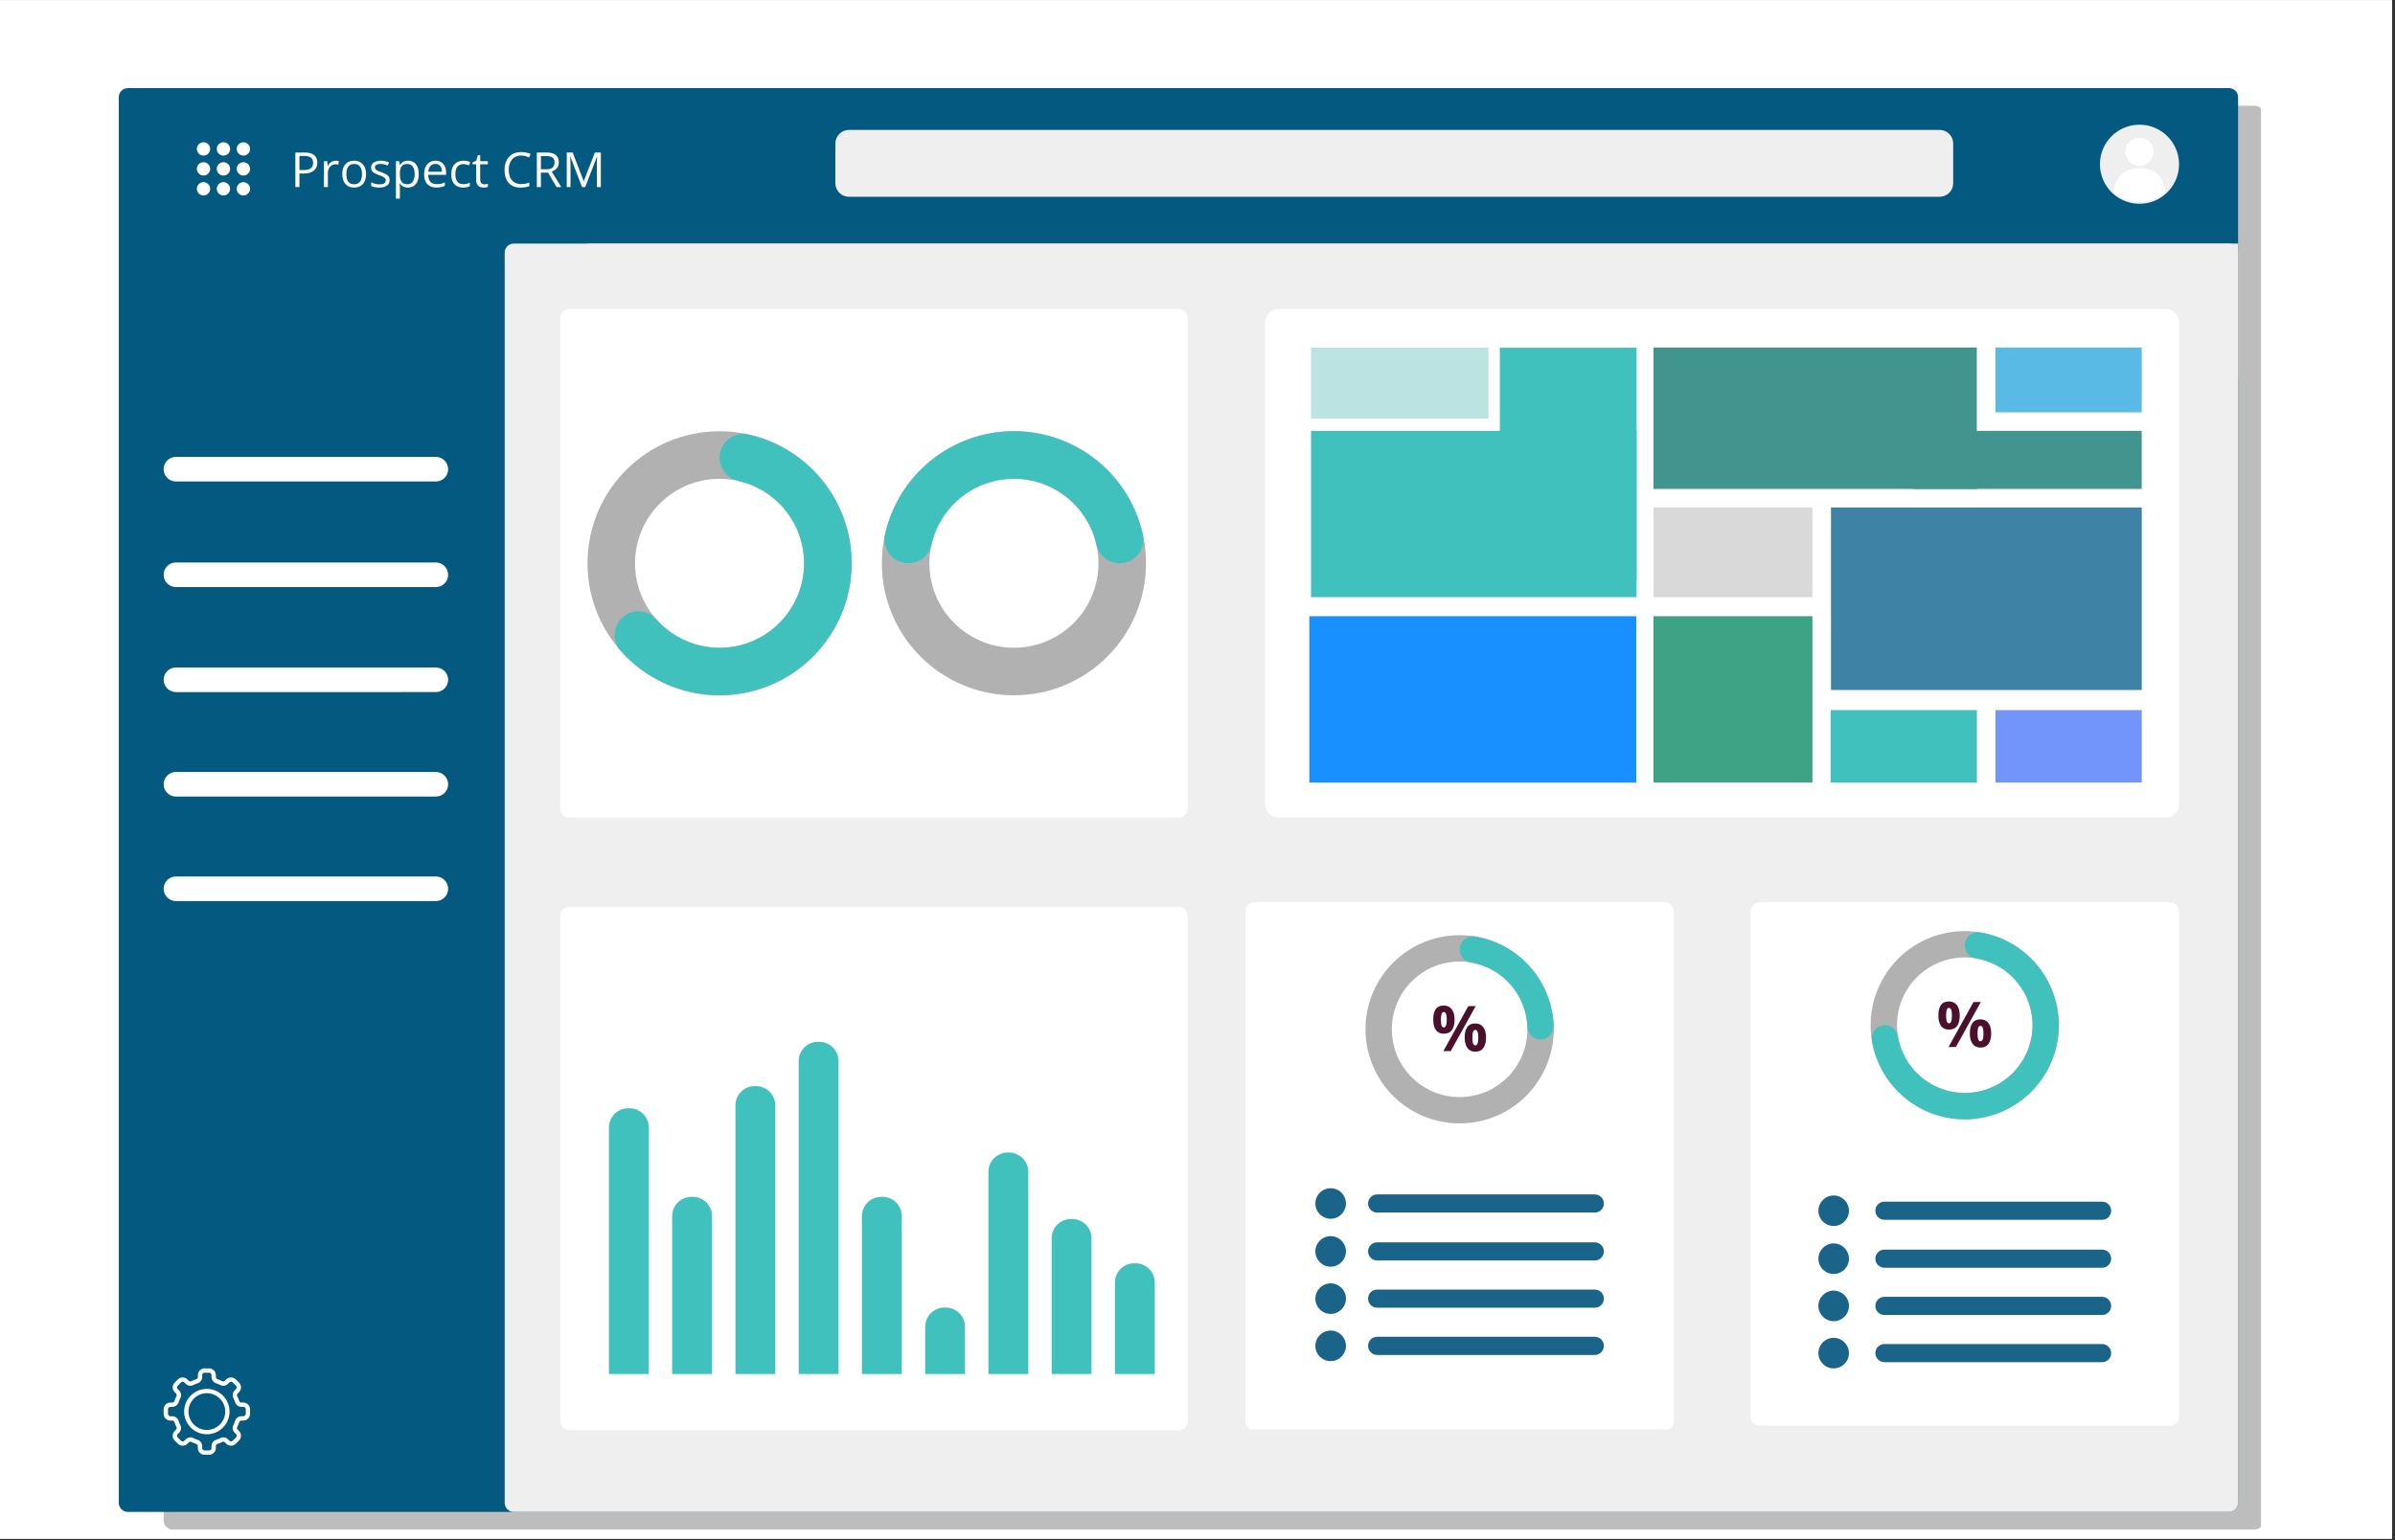 <svg xmlns="http://www.w3.org/2000/svg" width="530" zoomAndPan="magnify" viewBox="0 0 397.5 255.75" height="341" preserveAspectRatio="xMidYMid meet" xmlns:v="https://vecta.io/nano"><rect x="0" y="0" width="397.5" height="255.75" fill="#333333" stroke="none"/><style><![CDATA[.B{clip-rule:nonzero}.C{fill:#41c1be}.D{fill:#1a6389}.E{fill:#fff}.F{fill:#efefef}.G{fill:#b1b1b1}]]></style><defs><filter x="0%" y="0%" width="100%" height="100%" id="A"><feColorMatrix values="0 0 0 0 1 0 0 0 0 1 0 0 0 0 1 0 0 0 1 0" color-interpolation-filters="sRGB"/></filter><clipPath id="B"><path d="M0 .035h397v255.43H0zm0 0" class="B"/></clipPath><mask id="C"><g filter="url(#A)"><path fill="#000" fill-opacity=".26" d="M-39.75-25.575h477v306.9h-477z"/></g></mask><clipPath id="D"><path d="M.086.535H349v236.391H.086zm0 0" class="B"/></clipPath><clipPath id="E"><path d="M1.66.551h345.523a1.5 1.5 0 0 1 1.063.438 1.51 1.51 0 0 1 .438 1.059V235.43c0 .395-.16.777-.437 1.059a1.5 1.5 0 0 1-1.062.438H1.66c-.398 0-.777-.156-1.059-.437s-.441-.664-.441-1.059V2.047c0-.398.16-.777.441-1.059S1.262.551 1.66.551zm0 0" class="B"/></clipPath><clipPath id="F"><path d="M0 0h350v238H0z"/></clipPath><clipPath id="G"><path d="M19 14h352.508v237.008H19zm0 0" class="B"/></clipPath><clipPath id="H"><path d="M21.211 14.633h348.75a1.5 1.5 0 0 1 1.059.438c.281.281.438.66.438 1.059v233.379a1.5 1.5 0 0 1-1.496 1.5H21.211a1.5 1.5 0 0 1-1.496-1.5V16.129c0-.398.156-.777.438-1.059a1.5 1.5 0 0 1 1.059-.437zm0 0" class="B"/></clipPath><clipPath id="I"><path d="M83.762 40.438h287.891v210.57H83.762zm0 0" class="B"/></clipPath><clipPath id="J"><path d="M85.262 40.438h284.699a1.5 1.5 0 0 1 1.496 1.5v207.57a1.5 1.5 0 0 1-1.496 1.5H85.262a1.5 1.5 0 0 1-1.5-1.5V41.938a1.5 1.5 0 0 1 1.5-1.5zm0 0" class="B"/></clipPath><clipPath id="K"><path d="M97.508 40.438h273.949v22.352H97.508zm0 0" class="B"/></clipPath><clipPath id="L"><path d="M27.16 75.855h47.227v4.082H27.16zm0 0" class="B"/></clipPath><clipPath id="M"><path d="M29.203 75.855h43.133c1.129 0 2.043.914 2.043 2.043a2.04 2.04 0 0 1-2.043 2.039H29.203a2.04 2.04 0 0 1-2.043-2.039c0-1.129.914-2.043 2.043-2.043zm0 0" class="B"/></clipPath><clipPath id="N"><path d="M27.16 93.383h47.227v4.082H27.16zm0 0" class="B"/></clipPath><clipPath id="O"><path d="M29.203 93.383h43.133c1.129 0 2.043.914 2.043 2.043a2.04 2.04 0 0 1-2.043 2.039H29.203a2.04 2.04 0 0 1-2.043-2.039c0-1.129.914-2.043 2.043-2.043zm0 0" class="B"/></clipPath><clipPath id="P"><path d="M27.16 110.813h47.227v4.086H27.16zm0 0" class="B"/></clipPath><clipPath id="Q"><path d="M29.203 110.813h43.133c1.129 0 2.043.914 2.043 2.043s-.914 2.043-2.043 2.043H29.203c-1.129 0-2.043-.918-2.043-2.043s.914-2.043 2.043-2.043zm0 0" class="B"/></clipPath><clipPath id="R"><path d="M27.16 128.164h47.227v4.082H27.16zm0 0" class="B"/></clipPath><clipPath id="S"><path d="M29.203 128.164h43.133a2.04 2.04 0 0 1 2.043 2.039c0 1.129-.914 2.043-2.043 2.043H29.203c-1.129 0-2.043-.914-2.043-2.043a2.04 2.04 0 0 1 2.043-2.039zm0 0" class="B"/></clipPath><clipPath id="T"><path d="M27.16 145.512h47.227v4.086H27.16zm0 0" class="B"/></clipPath><clipPath id="U"><path d="M29.203 145.512h43.133c1.129 0 2.043.914 2.043 2.043s-.914 2.043-2.043 2.043H29.203c-1.129 0-2.043-.914-2.043-2.043s.914-2.043 2.043-2.043zm0 0" class="B"/></clipPath><clipPath id="V"><path d="M32.672 23.625h8.992v8.988h-8.992zm0 0" class="B"/></clipPath><clipPath id="W"><path d="M348.531 20.707H362V34h-13.469zm0 0" class="B"/></clipPath><clipPath id="X"><path d="M92.988 150.547h104.199v86.887H92.988zm0 0" class="B"/></clipPath><clipPath id="Y"><path d="M94.488 150.547h101.141a1.5 1.5 0 0 1 1.5 1.5v83.887a1.5 1.5 0 0 1-1.5 1.5H94.488c-.398 0-.777-.156-1.059-.437s-.441-.664-.441-1.062v-83.887c0-.398.16-.781.441-1.062s.66-.437 1.059-.437zm0 0" class="B"/></clipPath><clipPath id="Z"><path d="M101.066 183.992h6.613v44.121h-6.613zm0 0" class="B"/></clipPath><clipPath id="a"><path d="M111.563 198.699h6.613v29.414h-6.613zm0 0" class="B"/></clipPath><clipPath id="b"><path d="M122.063 180.316h6.613v47.797h-6.613zm0 0" class="B"/></clipPath><clipPath id="c"><path d="M132.559 172.961h6.613v55.152h-6.613zm0 0" class="B"/></clipPath><clipPath id="d"><path d="M143.055 198.699h6.613v29.414h-6.613zm0 0" class="B"/></clipPath><clipPath id="e"><path d="M153.551 217.082h6.613v11.031h-6.613zm0 0" class="B"/></clipPath><clipPath id="f"><path d="M164.051 191.344h6.613v36.77h-6.613zm0 0" class="B"/></clipPath><clipPath id="g"><path d="M174.547 202.375h6.613v25.738h-6.613zm0 0" class="B"/></clipPath><clipPath id="h"><path d="M185.043 209.73h6.613v18.383h-6.613zm0 0" class="B"/></clipPath><clipPath id="i"><path d="M138.645 21.57h185.57v11.094h-185.57zm0 0" class="B"/></clipPath><clipPath id="j"><path d="M140.895 21.57h181.031c.594 0 1.168.238 1.59.66a2.24 2.24 0 0 1 .656 1.586v6.602c0 .598-.234 1.168-.656 1.59a2.25 2.25 0 0 1-1.59.656H140.895c-.598 0-1.168-.234-1.59-.656s-.66-.992-.66-1.59v-6.602c0-.594.238-1.164.66-1.586s.992-.66 1.59-.66zm0 0" class="B"/></clipPath><clipPath id="k"><path d="M92.988 51.301h104.227v84.438H92.988zm0 0" class="B"/></clipPath><clipPath id="l"><path d="M94.488 51.301h101.141a1.5 1.5 0 0 1 1.5 1.5v81.438a1.5 1.5 0 0 1-1.5 1.5H94.488a1.5 1.5 0 0 1-1.5-1.5V52.801a1.5 1.5 0 0 1 1.5-1.5zm0 0" class="B"/></clipPath><clipPath id="m"><path d="M97.508 71.598h43.844v43.844H97.508zm0 0" class="B"/></clipPath><clipPath id="n"><path d="M119.43 71.598c12.105 0 21.922 9.816 21.922 21.922s-9.816 21.922-21.922 21.922-21.922-9.812-21.922-21.922 9.813-21.922 21.922-21.922v7.895c-7.75 0-14.031 6.281-14.031 14.027s6.281 14.031 14.031 14.031 14.027-6.281 14.027-14.031a14.03 14.03 0 0 0-14.027-14.027zm0 0" class="B"/></clipPath><clipPath id="o"><path d="M102 72h39.523v43.613H102zm0 0" class="B"/></clipPath><clipPath id="p"><path d="M124.242 72.133a21.92 21.92 0 0 1 17.012 19.336 21.93 21.93 0 0 1-38.25 16.57 3.95 3.95 0 0 1 .344-5.57 3.95 3.95 0 0 1 5.57.344 14.03 14.03 0 0 0 16.09 3.582c5.57-2.414 8.957-8.141 8.391-14.187s-4.965-11.043-10.891-12.375a3.95 3.95 0 0 1-2.984-4.715 3.95 3.95 0 0 1 4.719-2.984zm0 0" class="B"/></clipPath><clipPath id="q"><path d="M146.363 71.586h43.84v43.844h-43.84zm0 0" class="B"/></clipPath><clipPath id="r"><path d="M146.363 93.508c0-12.105 9.813-21.922 21.922-21.922s21.918 9.816 21.918 21.922-9.812 21.922-21.918 21.922-21.922-9.812-21.922-21.922h7.891c0 7.75 6.281 14.031 14.031 14.031s14.027-6.281 14.027-14.031a14.03 14.03 0 0 0-14.027-14.027c-7.75 0-14.031 6.281-14.031 14.027zm0 0" class="B"/></clipPath><clipPath id="s"><path d="M146.703 71.586h43.16V93.68h-43.16zm0 0" class="B"/></clipPath><clipPath id="t"><path d="M146.895 88.695c2.254-10 11.137-17.109 21.391-17.109a21.93 21.93 0 0 1 21.387 17.109 3.95 3.95 0 0 1-2.984 4.719 3.95 3.95 0 0 1-4.715-2.984c-1.441-6.402-7.129-10.949-13.687-10.949s-12.25 4.547-13.687 10.949a3.95 3.95 0 0 1-4.719 2.984 3.95 3.95 0 0 1-2.984-4.719zm0 0" class="B"/></clipPath><clipPath id="u"><path d="M209.941 51.301H361.66v84.438H209.941zm0 0" class="B"/></clipPath><clipPath id="v"><path d="M212.188 51.301h147.219a2.25 2.25 0 0 1 2.25 2.25v79.941a2.25 2.25 0 0 1-2.25 2.246H212.188a2.25 2.25 0 0 1-2.246-2.246V53.551a2.25 2.25 0 0 1 2.246-2.25zm0 0" class="B"/></clipPath><clipPath id="w"><path d="M217.313 102.301h54.313v27.617h-54.312zm0 0" class="B"/></clipPath><clipPath id="x"><path d="M303.887 84.25h51.582v30.301h-51.582zm0 0" class="B"/></clipPath><clipPath id="y"><path d="M274.426 102.301h26.387v27.617h-26.387zm0 0" class="B"/></clipPath><clipPath id="z"><path d="M303.828 117.895h24.281v12.023h-24.281zm0 0" class="B"/></clipPath><clipPath id="AA"><path d="M217.59 57.691h29.465v11.781H217.59zm0 0" class="B"/></clipPath><clipPath id="AB"><path d="M274.426 84.25h26.387v14.895h-26.387zm0 0" class="B"/></clipPath><clipPath id="AC"><path d="M217.59 71.527h54.035v27.617H217.59zm0 0" class="B"/></clipPath><clipPath id="AD"><path d="M248.93 57.684h22.695v38.605H248.93zm0 0" class="B"/></clipPath><clipPath id="AE"><path d="M331.184 117.895h24.285v12.023h-24.285zm0 0" class="B"/></clipPath><clipPath id="AF"><path d="M274.426 57.691h53.684v23.484h-53.684zm0 0" class="B"/></clipPath><clipPath id="AG"><path d="M331.184 57.691h24.285v10.762h-24.285zm0 0" class="B"/></clipPath><clipPath id="AH"><path d="M317.535 71.527h37.934v9.648h-37.934zm0 0" class="B"/></clipPath><clipPath id="AI"><path d="M290.535 149.789h71.121v86.953h-71.121zm0 0" class="B"/></clipPath><clipPath id="AJ"><path d="M292.035 149.789h68.121a1.5 1.5 0 0 1 1.5 1.5v83.891a1.5 1.5 0 0 1-1.5 1.496h-68.121a1.5 1.5 0 0 1-1.5-1.496v-83.891a1.5 1.5 0 0 1 1.5-1.5zm0 0" class="B"/></clipPath><clipPath id="AK"><path d="M206.695 149.789h71.117v87.789h-71.117zm0 0" class="B"/></clipPath><clipPath id="AL"><path d="M208.191 149.789h68.125c.828 0 1.496.672 1.496 1.5v84.645c0 .828-.668 1.5-1.496 1.5h-68.125a1.5 1.5 0 0 1-1.496-1.5v-84.645a1.5 1.5 0 0 1 1.496-1.5zm0 0" class="B"/></clipPath><clipPath id="AM"><path d="M226.629 155.258h31.25v31.254h-31.25zm0 0" class="B"/></clipPath><clipPath id="AN"><path d="M242.254 155.258a15.63 15.63 0 0 1 15.625 15.629 15.63 15.63 0 0 1-15.625 15.625 15.63 15.63 0 0 1-15.625-15.625 15.63 15.63 0 0 1 15.625-15.629v4.375c-6.215 0-11.25 5.039-11.25 11.254s5.035 11.25 11.25 11.25 11.25-5.039 11.25-11.25-5.035-11.254-11.25-11.254zm0 0" class="B"/></clipPath><clipPath id="AO"><path d="M242.133 155.383h15.746v17.211h-15.746zm0 0" class="B"/></clipPath><clipPath id="AP"><path d="M244.797 155.469a15.62 15.62 0 0 1 13.07 14.824c.031.781-.359 1.52-1.02 1.938a2.2 2.2 0 0 1-2.187.082 2.19 2.19 0 0 1-1.164-1.852c-.203-5.344-4.137-9.805-9.41-10.676-1.191-.195-2-1.324-1.801-2.516s1.32-2 2.512-1.801zm0 0" class="B"/></clipPath><clipPath id="AQ"><path d="M310.469 154.578h31.254v31.254h-31.254zm0 0" class="B"/></clipPath><clipPath id="AR"><path d="M326.094 154.578a15.63 15.63 0 0 1 15.629 15.625 15.63 15.63 0 0 1-15.629 15.629 15.63 15.63 0 0 1-15.625-15.629 15.63 15.63 0 0 1 15.625-15.625v4.375c-6.211 0-11.25 5.039-11.25 11.25s5.039 11.254 11.25 11.254 11.254-5.039 11.254-11.254-5.039-11.25-11.254-11.25zm0 0" class="B"/></clipPath><clipPath id="AS"><path d="M310.59 154.699h31.254v31.254H310.59zm0 0" class="B"/></clipPath><clipPath id="AT"><path d="M328.641 154.789a15.63 15.63 0 0 1-1.695 31.02c-7.961.434-14.969-5.195-16.27-13.059-.125-.773.168-1.555.773-2.047a2.19 2.19 0 0 1 2.156-.359c.734.277 1.262.922 1.391 1.691a11.25 11.25 0 0 0 11.711 9.402c5.734-.312 10.309-4.887 10.621-10.621a11.25 11.25 0 0 0-9.402-11.711c-.77-.129-1.414-.656-1.691-1.391s-.137-1.551.355-2.156 1.277-.898 2.051-.77zm0 0" class="B"/></clipPath><clipPath id="AU"><path d="M227.059 198.297h39.148v3.012h-39.148zm0 0" class="B"/></clipPath><clipPath id="AV"><path d="M228.566 198.297h36.121c.832 0 1.508.672 1.508 1.508s-.676 1.504-1.508 1.504h-36.121c-.832 0-1.508-.672-1.508-1.504s.676-1.508 1.508-1.508zm0 0" class="B"/></clipPath><clipPath id="AW"><path d="M227.059 206.254h39.148v3.016h-39.148zm0 0" class="B"/></clipPath><clipPath id="AX"><path d="M228.566 206.254h36.121a1.51 1.51 0 0 1 1.508 1.508 1.51 1.51 0 0 1-1.508 1.508h-36.121a1.51 1.51 0 0 1-1.508-1.508 1.51 1.51 0 0 1 1.508-1.508zm0 0" class="B"/></clipPath><clipPath id="AY"><path d="M227.059 214.094h39.148v3.016h-39.148zm0 0" class="B"/></clipPath><clipPath id="AZ"><path d="M228.566 214.094h36.121a1.51 1.51 0 0 1 1.508 1.508 1.51 1.51 0 0 1-1.508 1.508h-36.121a1.51 1.51 0 0 1-1.508-1.508 1.51 1.51 0 0 1 1.508-1.508zm0 0" class="B"/></clipPath><clipPath id="Aa"><path d="M227.059 221.934h39.148v3.016h-39.148zm0 0" class="B"/></clipPath><clipPath id="Ab"><path d="M228.566 221.934h36.121a1.51 1.51 0 0 1 1.508 1.508 1.51 1.51 0 0 1-1.508 1.508h-36.121a1.51 1.51 0 0 1-1.508-1.508 1.51 1.51 0 0 1 1.508-1.508zm0 0" class="B"/></clipPath><clipPath id="Ac"><path d="M218.313 197.266h5.074v5.074h-5.074zm0 0" class="B"/></clipPath><clipPath id="Ad"><path d="M220.848 197.266a2.54 2.54 0 0 0-2.535 2.539 2.54 2.54 0 0 0 2.535 2.535 2.54 2.54 0 0 0 2.539-2.535 2.54 2.54 0 0 0-2.539-2.539zm0 0" class="B"/></clipPath><clipPath id="Ae"><path d="M218.313 205.227h5.074v5.07h-5.074zm0 0" class="B"/></clipPath><clipPath id="Af"><path d="M220.848 205.227a2.54 2.54 0 0 0-2.535 2.535c0 1.402 1.137 2.535 2.535 2.535s2.539-1.133 2.539-2.535a2.54 2.54 0 0 0-2.539-2.535zm0 0" class="B"/></clipPath><clipPath id="Ag"><path d="M218.313 213.066h5.074v5.07h-5.074zm0 0" class="B"/></clipPath><clipPath id="Ah"><path d="M220.848 213.066c-1.398 0-2.535 1.133-2.535 2.535a2.54 2.54 0 0 0 2.535 2.535 2.54 2.54 0 0 0 2.539-2.535c0-1.402-1.137-2.535-2.539-2.535zm0 0" class="B"/></clipPath><clipPath id="Ai"><path d="M218.313 220.902h5.074v5.074h-5.074zm0 0" class="B"/></clipPath><clipPath id="Aj"><path d="M220.848 220.902a2.54 2.54 0 0 0-2.535 2.539 2.54 2.54 0 0 0 2.535 2.535 2.54 2.54 0 0 0 2.539-2.535 2.54 2.54 0 0 0-2.539-2.539zm0 0" class="B"/></clipPath><clipPath id="Ak"><path d="M311.254 199.5h39.148v3.016h-39.148zm0 0" class="B"/></clipPath><clipPath id="Al"><path d="M312.762 199.5h36.121a1.51 1.51 0 0 1 1.508 1.508 1.51 1.51 0 0 1-1.508 1.508h-36.121a1.51 1.51 0 0 1-1.508-1.508 1.51 1.51 0 0 1 1.508-1.508zm0 0" class="B"/></clipPath><clipPath id="Am"><path d="M311.254 207.461h39.148v3.016h-39.148zm0 0" class="B"/></clipPath><clipPath id="An"><path d="M312.762 207.461h36.121a1.51 1.51 0 0 1 1.508 1.508 1.51 1.51 0 0 1-1.508 1.508h-36.121a1.51 1.51 0 0 1-1.508-1.508 1.51 1.51 0 0 1 1.508-1.508zm0 0" class="B"/></clipPath><clipPath id="Ao"><path d="M311.254 215.301h39.148v3.016h-39.148zm0 0" class="B"/></clipPath><clipPath id="Ap"><path d="M312.762 215.301h36.121c.832 0 1.508.672 1.508 1.508a1.51 1.51 0 0 1-1.508 1.508h-36.121a1.51 1.51 0 0 1-1.508-1.508c0-.836.676-1.508 1.508-1.508zm0 0" class="B"/></clipPath><clipPath id="Aq"><path d="M311.254 223.137h39.148v3.016h-39.148zm0 0" class="B"/></clipPath><clipPath id="Ar"><path d="M312.762 223.137h36.121a1.51 1.51 0 0 1 1.508 1.508c0 .836-.676 1.508-1.508 1.508h-36.121c-.832 0-1.508-.672-1.508-1.508a1.51 1.51 0 0 1 1.508-1.508zm0 0" class="B"/></clipPath><clipPath id="As"><path d="M301.801 198.473h5.07v5.07h-5.07zm0 0" class="B"/></clipPath><clipPath id="At"><path d="M304.336 198.473c-1.402 0-2.535 1.137-2.535 2.535s1.133 2.535 2.535 2.535 2.535-1.133 2.535-2.535a2.54 2.54 0 0 0-2.535-2.535zm0 0" class="B"/></clipPath><clipPath id="Au"><path d="M301.801 206.434h5.07v5.07h-5.07zm0 0" class="B"/></clipPath><clipPath id="Av"><path d="M304.336 206.434c-1.402 0-2.535 1.133-2.535 2.535s1.133 2.535 2.535 2.535a2.54 2.54 0 0 0 2.535-2.535c0-1.402-1.137-2.535-2.535-2.535zm0 0" class="B"/></clipPath><clipPath id="Aw"><path d="M301.801 214.27h5.07v5.074h-5.07zm0 0" class="B"/></clipPath><clipPath id="Ax"><path d="M304.336 214.27c-1.402 0-2.535 1.137-2.535 2.539s1.133 2.535 2.535 2.535a2.54 2.54 0 0 0 2.535-2.535 2.54 2.54 0 0 0-2.535-2.539zm0 0" class="B"/></clipPath><clipPath id="Ay"><path d="M301.801 222.109h5.07v5.074h-5.07zm0 0" class="B"/></clipPath><clipPath id="Az"><path d="M304.336 222.109c-1.402 0-2.535 1.137-2.535 2.535s1.133 2.539 2.535 2.539a2.54 2.54 0 0 0 2.535-2.539 2.54 2.54 0 0 0-2.535-2.535zm0 0" class="B"/></clipPath><clipPath id="BA"><path d="M27.16 227.184h14.234v14.23H27.16zm0 0" class="B"/></clipPath><path id="BB" d="M27.16 75.855h47.227v4.082H27.16zm0 0"/><path id="BC" d="M27.16 110.813h47.227v4.086H27.16zm0 0"/><path id="BD" d="M97.508 71.598h43.844v43.844H97.508zm0 0"/><path id="BE" d="M146.363 115.43V71.586h43.84v43.844zm0 0"/><path id="BF" d="M226.629 155.258h31.25v31.254h-31.25zm0 0"/><path id="BG" d="M310.469 154.578h31.254v31.254h-31.254zm0 0"/><path id="BH" d="M227.059 206.254h39.137v3.016h-39.137zm0 0"/><path id="BI" d="M218.313 197.266h5.074v5.074h-5.074zm0 0"/><path id="BJ" d="M218.313 205.227h5.074v5.07h-5.074zm0 0"/><path id="BK" d="M301.801 198.473h5.07v5.07h-5.07zm0 0"/><path id="BL" d="M301.801 214.27h5.07v5.074h-5.07zm0 0"/></defs><g clip-path="url(#B)" class="E"><path d="M0 .035h397v255.43H0zm0 0"/><path d="M0 .035h397v255.43H0zm0 0"/></g><g mask="url(#C)"><g clip-path="url(#F)" transform="translate(27 17)"><g clip-path="url(#D)"><g clip-path="url(#E)"><path d="M.16.551h348.102v236.375H.16zm0 0"/></g></g></g></g><g clip-path="url(#G)"><g clip-path="url(#H)"><path fill="#045980" d="M19.715 14.633h351.793v236.375H19.715zm0 0"/></g></g><g clip-path="url(#I)" class="F"><g clip-path="url(#J)"><path d="M83.762 40.438h287.891v210.57H83.762zm0 0"/></g></g><g clip-path="url(#K)" class="F"><path d="M97.508 40.438h273.961v22.352H97.508zm0 0"/></g><g clip-path="url(#L)" class="E"><g clip-path="url(#M)"><use href="#BB"/></g></g><g clip-path="url(#N)" class="E"><g clip-path="url(#O)"><path d="M27.16 93.383h47.227v4.082H27.16zm0 0"/></g></g><g clip-path="url(#P)" class="E"><g clip-path="url(#Q)"><use href="#BC"/></g></g><g clip-path="url(#R)" class="E"><g clip-path="url(#S)"><path d="M27.16 128.164h47.227v4.082H27.16zm0 0"/></g></g><g clip-path="url(#T)" class="E"><g clip-path="url(#U)"><path d="M27.16 145.512h47.227v4.086H27.16zm0 0"/></g></g><g clip-path="url(#V)" class="E"><path d="M40.395 32.449c.148 0 .289-.027.422-.082a1.12 1.12 0 0 0 .359-.242c.102-.102.184-.223.238-.355a1.13 1.13 0 0 0 .086-.422 1.1 1.1 0 0 0-.086-.422 1.11 1.11 0 0 0-.598-.598 1.1 1.1 0 0 0-.422-.086 1.13 1.13 0 0 0-.422.086c-.133.055-.254.137-.355.238a1.12 1.12 0 0 0-.242.359c-.055.133-.082.273-.082.422s.027.285.082.422.137.254.242.355.223.184.355.242.277.082.422.082zm0-3.309c.148 0 .289-.027.422-.082a1.12 1.12 0 0 0 .359-.242c.102-.102.184-.223.238-.355a1.13 1.13 0 0 0 .086-.422 1.1 1.1 0 0 0-.086-.422 1.07 1.07 0 0 0-.238-.359 1.05 1.05 0 0 0-.359-.238 1.03 1.03 0 0 0-.422-.086 1.06 1.06 0 0 0-.422.086c-.133.055-.254.133-.355.238a1.08 1.08 0 0 0-.242.359c-.055.133-.082.273-.082.422s.027.285.082.422.137.254.242.355.223.184.355.242.277.082.422.082zm0-3.309a1.03 1.03 0 0 0 .422-.086 1.05 1.05 0 0 0 .359-.238c.102-.102.184-.223.238-.355s.086-.277.086-.426a1.13 1.13 0 0 0-.086-.422c-.055-.133-.137-.254-.238-.355a1.05 1.05 0 0 0-.359-.238 1.03 1.03 0 0 0-.422-.086 1.06 1.06 0 0 0-.422.086c-.133.055-.254.133-.355.238s-.184.223-.242.355-.082.277-.082.422a1.13 1.13 0 0 0 .082.426c.059.133.137.254.242.355s.223.184.355.238a1.06 1.06 0 0 0 .422.086zm-3.309 6.617a1.11 1.11 0 0 0 .422-.082 1.12 1.12 0 0 0 .359-.242c.102-.102.184-.223.238-.355s.082-.277.082-.422-.027-.289-.082-.422a1.11 1.11 0 0 0-.598-.598c-.133-.055-.277-.086-.422-.086a1.13 1.13 0 0 0-.422.086 1.11 1.11 0 0 0-.598.598c-.055.133-.082.273-.082.422s.027.285.082.422.137.254.238.355a1.12 1.12 0 0 0 .359.242c.137.055.277.082.422.082zm0-3.309a1.11 1.11 0 0 0 .422-.082 1.12 1.12 0 0 0 .359-.242c.102-.102.184-.223.238-.355s.082-.277.082-.422-.027-.289-.082-.422a1.07 1.07 0 0 0-.238-.359 1.05 1.05 0 0 0-.359-.238c-.133-.059-.277-.086-.422-.086a1.06 1.06 0 0 0-.422.086 1.05 1.05 0 0 0-.359.238 1.07 1.07 0 0 0-.238.359c-.055.133-.082.273-.082.422s.027.285.082.422.137.254.238.355a1.12 1.12 0 0 0 .359.242c.137.055.277.082.422.082zm0-3.309c.145 0 .289-.027.422-.086a1.05 1.05 0 0 0 .359-.238c.102-.102.184-.223.238-.355a1.13 1.13 0 0 0 .082-.426c0-.145-.027-.285-.082-.422s-.137-.254-.238-.355a1.05 1.05 0 0 0-.359-.238c-.133-.059-.277-.086-.422-.086a1.06 1.06 0 0 0-.422.086 1.05 1.05 0 0 0-.359.238c-.102.102-.184.223-.238.355s-.082.277-.082.422a1.13 1.13 0 0 0 .082.426c.055.133.137.254.238.355a1.05 1.05 0 0 0 .359.238 1.06 1.06 0 0 0 .422.086zm-3.309 6.617c.145 0 .285-.027.422-.082a1.12 1.12 0 0 0 .359-.242 1.16 1.16 0 0 0 .238-.355c.055-.137.082-.277.082-.422s-.027-.289-.082-.422-.137-.254-.238-.359a1.11 1.11 0 0 0-.359-.238 1.13 1.13 0 0 0-.422-.086 1.1 1.1 0 0 0-.422.086 1.11 1.11 0 0 0-.598.598 1.1 1.1 0 0 0-.086.422 1.13 1.13 0 0 0 .086.422c.055.133.137.254.238.355a1.12 1.12 0 0 0 .359.242c.133.055.273.082.422.082zm0-3.309c.145 0 .285-.027.422-.082a1.12 1.12 0 0 0 .359-.242 1.16 1.16 0 0 0 .238-.355c.055-.137.082-.277.082-.422s-.027-.289-.082-.422-.137-.258-.238-.359a1.05 1.05 0 0 0-.359-.238 1.06 1.06 0 0 0-.422-.086 1.03 1.03 0 0 0-.422.086 1.05 1.05 0 0 0-.359.238 1.07 1.07 0 0 0-.238.359 1.1 1.1 0 0 0-.086.422 1.13 1.13 0 0 0 .086.422c.055.133.137.254.238.355a1.12 1.12 0 0 0 .359.242c.133.055.273.082.422.082zm0-3.309a1.06 1.06 0 0 0 .422-.086 1.05 1.05 0 0 0 .359-.238 1.16 1.16 0 0 0 .238-.355 1.13 1.13 0 0 0 .082-.426c0-.145-.027-.285-.082-.422a1.16 1.16 0 0 0-.238-.355 1.05 1.05 0 0 0-.359-.238 1.06 1.06 0 0 0-.422-.086 1.03 1.03 0 0 0-.422.086 1.05 1.05 0 0 0-.359.238c-.102.102-.184.223-.238.355a1.13 1.13 0 0 0-.086.422c0 .148.031.289.086.426s.137.254.238.355a1.05 1.05 0 0 0 .359.238 1.03 1.03 0 0 0 .422.086zm0 0" fill-rule="evenodd"/></g><g clip-path="url(#W)" class="F"><path d="M361.652 27.27c0 3.621-2.937 6.559-6.562 6.559a6.56 6.56 0 0 1-6.559-6.559c0-3.625 2.938-6.562 6.559-6.562s6.563 2.938 6.563 6.563"/></g><path d="M357.422 25.195a2.34 2.34 0 0 1-4.68 0 2.34 2.34 0 0 1 4.68 0m-2.34 8.321a6.54 6.54 0 0 0 4.32-1.621c-.359-2.34-1.414-3.965-4.32-3.965-2.824 0-3.918 1.629-4.305 3.977a6.53 6.53 0 0 0 4.305 1.609" class="E"/><g clip-path="url(#X)" class="E"><g clip-path="url(#Y)"><path d="M92.988 150.547h104.199v86.887H92.988zm0 0"/></g></g><g clip-path="url(#Z)" class="C"><path d="M104.273 183.992h.199c.426 0 .832.082 1.227.246s.738.395 1.039.695.535.645.695 1.039a3.14 3.14 0 0 1 .246 1.227v40.914c0 .426-.082.832-.246 1.227s-.395.738-.695 1.039-.645.535-1.039.695-.801.246-1.227.246h-.199a3.14 3.14 0 0 1-1.227-.246 3.13 3.13 0 0 1-1.043-.695c-.301-.301-.531-.645-.695-1.039s-.242-.801-.242-1.227v-40.914a3.21 3.21 0 0 1 .242-1.227c.164-.395.395-.738.695-1.039a3.13 3.13 0 0 1 1.043-.695 3.14 3.14 0 0 1 1.227-.246zm0 0"/></g><g clip-path="url(#a)" class="C"><path d="M114.77 198.699h.199a3.21 3.21 0 0 1 1.227.242 3.19 3.19 0 0 1 1.738 1.738 3.21 3.21 0 0 1 .242 1.227v26.207c0 .426-.082.832-.242 1.227s-.395.738-.695 1.039a3.13 3.13 0 0 1-1.043.695 3.14 3.14 0 0 1-1.227.246h-.199c-.426 0-.832-.082-1.227-.246s-.738-.395-1.039-.695-.535-.645-.695-1.039-.246-.801-.246-1.227v-26.207a3.14 3.14 0 0 1 .246-1.227 3.13 3.13 0 0 1 .695-1.043c.301-.301.648-.531 1.039-.695s.801-.242 1.227-.242zm0 0"/></g><g clip-path="url(#b)" class="C"><path d="M125.27 180.316h.195c.426 0 .836.082 1.23.242s.738.395 1.039.695a3.19 3.19 0 0 1 .695 1.043 3.14 3.14 0 0 1 .246 1.227v44.59c0 .426-.082.832-.246 1.227s-.395.738-.695 1.039-.648.535-1.039.695-.805.246-1.23.246h-.195c-.426 0-.836-.082-1.23-.246s-.738-.395-1.039-.695-.531-.645-.695-1.039a3.15 3.15 0 0 1-.242-1.227v-44.59c0-.426.078-.836.242-1.227a3.19 3.19 0 0 1 .695-1.043c.301-.301.648-.531 1.039-.695s.805-.242 1.23-.242zm0 0"/></g><g clip-path="url(#c)" class="C"><path d="M135.766 172.961h.199c.426 0 .832.082 1.227.246s.738.395 1.039.695.535.648.695 1.039a3.17 3.17 0 0 1 .246 1.227v51.945c0 .426-.082.832-.246 1.227s-.395.738-.695 1.039-.645.535-1.039.695-.801.246-1.227.246h-.199a3.14 3.14 0 0 1-1.227-.246 3.13 3.13 0 0 1-1.043-.695c-.301-.301-.531-.645-.695-1.039s-.242-.801-.242-1.227v-51.945a3.24 3.24 0 0 1 .242-1.227c.164-.391.395-.738.695-1.039a3.13 3.13 0 0 1 1.043-.695 3.14 3.14 0 0 1 1.227-.246zm0 0"/></g><g clip-path="url(#d)" class="C"><path d="M146.262 198.699h.199a3.21 3.21 0 0 1 1.227.242 3.19 3.19 0 0 1 1.738 1.738 3.21 3.21 0 0 1 .242 1.227v26.207c0 .426-.082.832-.242 1.227s-.395.738-.695 1.039a3.13 3.13 0 0 1-1.043.695 3.14 3.14 0 0 1-1.227.246h-.199c-.426 0-.832-.082-1.227-.246s-.738-.395-1.039-.695-.535-.645-.695-1.039-.246-.801-.246-1.227v-26.207a3.14 3.14 0 0 1 .246-1.227 3.13 3.13 0 0 1 .695-1.043c.301-.301.645-.531 1.039-.695s.801-.242 1.227-.242zm0 0"/></g><g clip-path="url(#e)" class="C"><path d="M156.758 217.082h.199c.426 0 .836.082 1.23.246s.738.395 1.039.695.531.645.695 1.039a3.15 3.15 0 0 1 .242 1.227v7.824a3.15 3.15 0 0 1-.242 1.227c-.164.395-.395.738-.695 1.039s-.648.535-1.039.695-.805.246-1.23.246h-.199a3.17 3.17 0 0 1-1.227-.246c-.391-.16-.738-.395-1.039-.695s-.531-.645-.695-1.039-.246-.801-.246-1.227v-7.824c0-.426.082-.832.246-1.227s.395-.738.695-1.039.648-.535 1.039-.695a3.17 3.17 0 0 1 1.227-.246zm0 0"/></g><g clip-path="url(#f)" class="C"><path d="M167.258 191.344h.199a3.17 3.17 0 0 1 1.227.246c.391.164.738.395 1.039.695s.531.648.695 1.039.246.805.246 1.23v33.559c0 .426-.082.832-.246 1.227s-.395.738-.695 1.039-.648.535-1.039.695a3.17 3.17 0 0 1-1.227.246h-.199a3.14 3.14 0 0 1-1.227-.246 3.13 3.13 0 0 1-1.043-.695c-.301-.301-.531-.645-.695-1.039s-.242-.801-.242-1.227v-33.559c0-.426.082-.836.242-1.23s.395-.738.695-1.039a3.19 3.19 0 0 1 1.043-.695 3.14 3.14 0 0 1 1.227-.246zm0 0"/></g><g clip-path="url(#g)" class="C"><path d="M177.754 202.375h.199c.426 0 .832.082 1.227.246s.738.395 1.039.695.535.645.695 1.039.246.801.246 1.227v22.531c0 .426-.082.832-.246 1.227s-.395.738-.695 1.039-.645.535-1.039.695-.801.246-1.227.246h-.199a3.14 3.14 0 0 1-1.227-.246 3.13 3.13 0 0 1-1.043-.695c-.301-.301-.531-.645-.695-1.039s-.242-.801-.242-1.227v-22.531c0-.426.082-.832.242-1.227s.395-.738.695-1.039a3.13 3.13 0 0 1 1.043-.695 3.14 3.14 0 0 1 1.227-.246zm0 0"/></g><g clip-path="url(#h)" class="C"><path d="M188.25 209.73h.199c.426 0 .836.078 1.227.242a3.19 3.19 0 0 1 1.738 1.738 3.21 3.21 0 0 1 .242 1.227v15.176c0 .426-.082.832-.242 1.227s-.395.738-.695 1.039a3.13 3.13 0 0 1-1.043.695 3.14 3.14 0 0 1-1.227.246h-.199c-.426 0-.832-.082-1.227-.246s-.738-.395-1.039-.695-.535-.645-.695-1.039-.246-.801-.246-1.227v-15.176a3.14 3.14 0 0 1 .246-1.227 3.13 3.13 0 0 1 .695-1.043c.301-.301.648-.531 1.039-.695a3.15 3.15 0 0 1 1.227-.242zm0 0"/></g><g clip-path="url(#i)" class="F"><g clip-path="url(#j)"><path d="M138.645 21.57h185.527v11.094H138.645zm0 0"/></g></g><g clip-path="url(#k)" class="E"><g clip-path="url(#l)"><path d="M92.988 51.301h104.227v84.438H92.988zm0 0"/></g></g><g clip-path="url(#m)" class="G"><g clip-path="url(#n)"><use href="#BD"/></g></g><g clip-path="url(#o)" class="C"><g clip-path="url(#p)"><use href="#BD"/></g></g><g clip-path="url(#q)" class="G"><g clip-path="url(#r)"><use href="#BE"/></g></g><g clip-path="url(#s)" class="C"><g clip-path="url(#t)"><use href="#BE"/></g></g><g clip-path="url(#u)" class="E"><g clip-path="url(#v)"><path d="M209.941 51.301H361.66v84.438H209.941zm0 0"/></g></g><g clip-path="url(#w)"><path fill="#1890ff" d="M217.313 102.301h54.266v27.617h-54.266zm0 0"/></g><g clip-path="url(#x)"><path fill="#3e82a5" d="M303.887 84.25h51.605v30.301h-51.605zm0 0"/></g><g clip-path="url(#y)"><path fill="#3ea285" d="M274.426 102.301h26.387v27.625h-26.387zm0 0"/></g><g clip-path="url(#z)" class="C"><path d="M303.828 117.895h24.285v12.023h-24.285zm0 0"/></g><g clip-path="url(#AA)"><path fill="#bbe3e1" d="M217.59 57.691h29.453v11.781H217.59zm0 0"/></g><g clip-path="url(#AB)"><path fill="#d9d9d9" d="M274.426 84.25h26.41v14.895h-26.41zm0 0"/></g><g clip-path="url(#AC)" class="C"><path d="M217.59 71.527h54.051v27.617H217.59zm0 0"/></g><g clip-path="url(#AD)" class="C"><path d="M248.93 96.289V57.73h22.695v38.559zm0 0"/></g><g clip-path="url(#AE)"><path fill="#7195fb" d="M331.184 117.895h24.289v12.023h-24.289zm0 0"/></g><g clip-path="url(#AF)"><path fill="#42948f" d="M274.426 57.691h53.668v23.484h-53.668zm0 0"/></g><g clip-path="url(#AG)"><path fill="#59bae6" d="M331.184 57.691h24.297v10.762h-24.297zm0 0"/></g><g clip-path="url(#AH)"><path fill="#42948f" d="M317.535 71.527h37.926v9.648h-37.926zm0 0"/></g><g clip-path="url(#AI)" class="E"><g clip-path="url(#AJ)"><path d="M290.535 149.789h71.121v86.953h-71.121zm0 0"/></g></g><g clip-path="url(#AK)" class="E"><g clip-path="url(#AL)"><path d="M206.695 149.789h71.117v87.512h-71.117zm0 0"/></g></g><g clip-path="url(#AM)" class="G"><g clip-path="url(#AN)"><use href="#BF"/></g></g><g clip-path="url(#AO)" class="C"><g clip-path="url(#AP)"><use href="#BF"/></g></g><g clip-path="url(#AQ)" class="G"><g clip-path="url(#AR)"><use href="#BG"/></g></g><g clip-path="url(#AS)" class="C"><g clip-path="url(#AT)"><use href="#BG"/></g></g><g clip-path="url(#AU)" class="D"><g clip-path="url(#AV)"><path d="M227.059 198.297h39.137v3.012h-39.137zm0 0"/></g></g><g clip-path="url(#AW)" class="D"><g clip-path="url(#AX)"><use href="#BH"/></g></g><g clip-path="url(#AY)" class="D"><g clip-path="url(#AZ)"><path d="M227.059 214.094h39.137v3.016h-39.137zm0 0"/></g></g><g clip-path="url(#Aa)" class="D"><g clip-path="url(#Ab)"><path d="M227.059 221.934h39.137v3.016h-39.137zm0 0"/></g></g><g clip-path="url(#Ac)" class="D"><g clip-path="url(#Ad)"><use href="#BI"/></g></g><g clip-path="url(#Ae)" class="D"><g clip-path="url(#Af)"><use href="#BJ"/></g></g><g clip-path="url(#Ag)" class="D"><g clip-path="url(#Ah)"><path d="M218.313 213.066h5.074v5.07h-5.074zm0 0"/></g></g><g clip-path="url(#Ai)" class="D"><g clip-path="url(#Aj)"><path d="M218.313 220.902h5.074v5.074h-5.074zm0 0"/></g></g><g clip-path="url(#Ak)" class="D"><g clip-path="url(#Al)"><path d="M311.254 199.5h39.137v3.016h-39.137zm0 0"/></g></g><g clip-path="url(#Am)" class="D"><g clip-path="url(#An)"><path d="M311.254 207.461h39.137v3.016h-39.137zm0 0"/></g></g><g clip-path="url(#Ao)" class="D"><g clip-path="url(#Ap)"><path d="M311.254 215.301h39.137v3.016h-39.137zm0 0"/></g></g><g clip-path="url(#Aq)" class="D"><g clip-path="url(#Ar)"><path d="M311.254 223.137h39.137v3.016h-39.137zm0 0"/></g></g><g clip-path="url(#As)" class="D"><g clip-path="url(#At)"><use href="#BK"/></g></g><g clip-path="url(#Au)" class="D"><g clip-path="url(#Av)"><path d="M301.801 206.434h5.07v5.07h-5.07zm0 0"/></g></g><g clip-path="url(#Aw)" class="D"><g clip-path="url(#Ax)"><use href="#BL"/></g></g><g clip-path="url(#Ay)" class="D"><g clip-path="url(#Az)"><path d="M301.801 222.109h5.07v5.074h-5.07zm0 0"/></g></g><g clip-path="url(#BA)" class="E"><path d="M40.387 232.855h-.309a.39.39 0 0 1-.371-.27c-.09-.27-.199-.535-.328-.785-.078-.152-.051-.336.074-.461l.219-.219a1.12 1.12 0 0 0 0-1.578l-.539-.531a1.12 1.12 0 0 0-1.578 0l-.219.219c-.121.121-.309.152-.457.074a5.55 5.55 0 0 0-.785-.328c-.164-.051-.27-.203-.27-.371v-.309c0-.613-.5-1.113-1.113-1.113h-.758c-.613 0-1.113.5-1.113 1.113v.309a.39.39 0 0 1-.27.371 5.55 5.55 0 0 0-.785.328c-.152.078-.336.051-.457-.074l-.223-.219a1.12 1.12 0 0 0-1.578 0l-.535.535a1.12 1.12 0 0 0 0 1.578l.219.219c.121.121.152.305.074.457-.125.25-.234.516-.328.785-.051.164-.203.27-.371.27h-.309c-.617 0-1.117.5-1.117 1.117v.758c0 .613.5 1.113 1.113 1.113h.309c.172 0 .32.109.375.27.09.27.195.531.324.785.078.152.051.336-.074.457l-.219.223c-.434.434-.434 1.141 0 1.574l.539.535a1.12 1.12 0 0 0 1.578 0l.223-.219c.117-.121.305-.152.453-.074a6.03 6.03 0 0 0 .785.324c.164.055.27.207.27.375v.309c0 .617.5 1.117 1.113 1.117h.758c.613 0 1.113-.5 1.113-1.117v-.309a.4.4 0 0 1 .27-.375 5.53 5.53 0 0 0 .785-.324c.152-.078.336-.051.461.074l.219.219a1.12 1.12 0 0 0 1.578 0l.535-.535a1.12 1.12 0 0 0 0-1.578l-.219-.223c-.121-.117-.152-.301-.074-.453.125-.254.238-.516.328-.785.051-.164.203-.27.371-.27h.309c.613 0 1.113-.5 1.113-1.113v-.758a1.11 1.11 0 0 0-1.109-1.117zm.395 1.871c0 .219-.18.395-.395.395h-.309a1.11 1.11 0 0 0-1.055.766c-.074.234-.172.465-.281.684a1.11 1.11 0 0 0 .203 1.289l.219.223c.156.156.156.406 0 .563l-.535.535a.4.4 0 0 1-.562 0l-.223-.219a1.1 1.1 0 0 0-1.289-.203c-.219.109-.445.207-.684.281a1.11 1.11 0 0 0-.766 1.055v.309c0 .223-.18.398-.395.398h-.758c-.219 0-.395-.18-.395-.398v-.309a1.11 1.11 0 0 0-.766-1.055c-.234-.074-.465-.172-.684-.281a1.1 1.1 0 0 0-1.285.207l-.223.219a.4.4 0 0 1-.562 0l-.535-.535c-.16-.156-.16-.41 0-.566l.219-.219a1.11 1.11 0 0 0 .203-1.289 5.49 5.49 0 0 1-.285-.684c-.148-.457-.57-.766-1.051-.766h-.309c-.219 0-.395-.18-.395-.395v-.758a.4.4 0 0 1 .395-.398h.309a1.1 1.1 0 0 0 1.051-.762c.078-.234.176-.465.285-.684.215-.43.137-.949-.203-1.289l-.219-.223a.39.39 0 0 1 0-.562l.535-.535a.39.39 0 0 1 .563 0l.223.219a1.11 1.11 0 0 0 1.289.203c.219-.109.445-.207.684-.285a1.1 1.1 0 0 0 .762-1.051v-.309c0-.219.18-.395.398-.395h.758c.219 0 .395.18.395.395v.309c0 .48.309.902.766 1.051a5.49 5.49 0 0 1 .684.285c.43.215.945.137 1.289-.203l.219-.219c.156-.16.41-.16.566 0l.535.535c.156.156.156.406 0 .563l-.219.223a1.1 1.1 0 0 0-.203 1.289c.109.219.207.445.281.684a1.11 1.11 0 0 0 1.055.762h.309c.219 0 .395.18.395.398v.754zm0 0"/></g><path d="M34.332 230.586a3.77 3.77 0 0 0-3.766 3.762 3.77 3.77 0 0 0 3.766 3.766 3.77 3.77 0 0 0 3.762-3.766c0-2.074-1.687-3.762-3.762-3.762zm0 6.813c-1.684 0-3.051-1.367-3.051-3.051a3.05 3.05 0 0 1 3.051-3.047 3.05 3.05 0 0 1 3.047 3.047c0 1.684-1.367 3.051-3.047 3.051zM50.524 25.323c.738 0 1.281.148 1.625.438s.516.703.516 1.234a1.99 1.99 0 0 1-.125.703 1.58 1.58 0 0 1-.391.563c-.176.165-.414.305-.703.406-.281.094-.633.141-1.047.141h-.703v2.25h-.672v-5.734zm-.062.563h-.766v2.344h.625c.363 0 .664-.035.906-.109.25-.082.43-.211.547-.391.125-.176.188-.41.188-.703 0-.383-.121-.672-.359-.859s-.621-.281-1.141-.281zm5.256.796c.082 0 .172.008.266.016l.25.031-.078.609c-.074-.02-.152-.035-.234-.047l-.25-.016a1.17 1.17 0 0 0-.484.109c-.156.063-.293.164-.406.297-.117.125-.203.281-.266.469a1.8 1.8 0 0 0-.094.594v2.313h-.656V26.76h.547l.063.797h.031a1.68 1.68 0 0 1 .313-.437 1.34 1.34 0 0 1 .438-.312 1.24 1.24 0 0 1 .563-.125zm5.035 2.219a3 3 0 0 1-.141.953 1.87 1.87 0 0 1-.391.703 1.84 1.84 0 0 1-.641.438 2.23 2.23 0 0 1-.812.141 2.16 2.16 0 0 1-.797-.141 1.81 1.81 0 0 1-.625-.437 2.12 2.12 0 0 1-.391-.703 3 3 0 0 1-.141-.953c0-.469.078-.867.234-1.203s.379-.582.672-.75c.301-.176.66-.266 1.078-.266a1.94 1.94 0 0 1 1.016.266 1.73 1.73 0 0 1 .688.766c.164.324.25.719.25 1.188zm-3.266 0c0 .344.039.648.125.906.094.25.234.445.422.578.195.137.445.203.75.203.289 0 .531-.066.719-.203.195-.133.344-.328.438-.578a2.66 2.66 0 0 0 .141-.906c0-.344-.047-.641-.141-.891s-.234-.441-.422-.578-.434-.203-.734-.203c-.449 0-.777.152-.984.453-.211.293-.312.699-.312 1.219zm7.178.984c0 .273-.07.5-.203.688s-.336.328-.594.422c-.25.094-.555.141-.906.141a3.47 3.47 0 0 1-.781-.078 2.01 2.01 0 0 1-.578-.187v-.609a3.25 3.25 0 0 0 .625.25 2.92 2.92 0 0 0 .75.094c.363 0 .629-.055.797-.172.164-.125.25-.289.25-.5a.49.49 0 0 0-.094-.297c-.062-.094-.172-.18-.328-.266a3.41 3.41 0 0 0-.656-.281l-.719-.312c-.199-.102-.355-.227-.469-.375-.105-.156-.156-.352-.156-.594a.92.92 0 0 1 .438-.828c.301-.195.691-.297 1.172-.297a3.19 3.19 0 0 1 .719.078 4.39 4.39 0 0 1 .641.203l-.219.516a5.23 5.23 0 0 0-.578-.187 2.46 2.46 0 0 0-.609-.078c-.305 0-.539.055-.703.156-.156.094-.234.23-.234.406a.51.51 0 0 0 .109.328c.082.086.203.168.359.25.164.074.383.156.656.25l.703.313c.195.105.348.234.453.391.102.148.156.34.156.578zm3.064-3.203c.539 0 .969.188 1.281.563.32.367.484.918.484 1.656 0 .492-.074.902-.219 1.234a1.72 1.72 0 0 1-.625.75c-.262.168-.574.25-.937.25a1.8 1.8 0 0 1-.609-.094c-.168-.062-.312-.141-.437-.234a1.65 1.65 0 0 1-.297-.344h-.047l.031.375.016.375v1.766h-.656V26.76h.531l.094.641h.031c.082-.133.18-.254.297-.359a1.34 1.34 0 0 1 .438-.266c.176-.062.383-.094.625-.094zm-.109.547c-.305 0-.547.059-.734.172-.18.117-.309.289-.391.516s-.125.516-.125.859v.125c0 .367.035.672.109.922a1.11 1.11 0 0 0 .406.578c.188.125.43.188.734.188.27 0 .492-.066.672-.203a1.28 1.28 0 0 0 .391-.609c.094-.258.141-.555.141-.891 0-.5-.102-.898-.297-1.203s-.5-.453-.906-.453zm4.667-.547a1.73 1.73 0 0 1 .938.25c.258.156.457.383.594.672.145.293.219.633.219 1.016v.406h-2.969c.008.512.133.898.375 1.156s.582.391 1.031.391a3.62 3.62 0 0 0 .719-.062 4.16 4.16 0 0 0 .641-.219v.563c-.211.094-.422.164-.641.203a3.23 3.23 0 0 1-.75.078c-.418 0-.781-.082-1.094-.25a1.66 1.66 0 0 1-.703-.734c-.168-.332-.25-.738-.25-1.219 0-.457.07-.852.219-1.187a1.76 1.76 0 0 1 .656-.781c.289-.187.629-.281 1.016-.281zm-.016.531c-.344 0-.621.117-.828.344s-.328.547-.359.953h2.266c0-.258-.043-.484-.125-.672-.074-.195-.187-.348-.344-.453-.156-.113-.359-.172-.609-.172zm4.591 3.922c-.387 0-.73-.078-1.031-.234-.293-.164-.523-.41-.687-.734-.156-.32-.234-.734-.234-1.234 0-.52.082-.941.25-1.266.176-.332.414-.578.719-.734.313-.164.66-.25 1.047-.25a3.23 3.23 0 0 1 .625.063 2.14 2.14 0 0 1 .484.156l-.187.547a4.26 4.26 0 0 0-.469-.141c-.168-.039-.324-.062-.469-.062-.293 0-.539.07-.734.203-.199.125-.352.313-.453.563-.094.25-.141.555-.141.906s.047.656.141.906c.094.242.234.43.422.563.188.125.426.188.719.188a2.68 2.68 0 0 0 .609-.062 2.67 2.67 0 0 0 .5-.187v.578a2.09 2.09 0 0 1-.484.172 2.94 2.94 0 0 1-.625.063zm3.522-.531a1.66 1.66 0 0 0 .328-.031c.113-.02.203-.039.266-.062v.5c-.074.043-.18.07-.312.094a2.2 2.2 0 0 1-.391.031c-.23 0-.437-.039-.625-.109a.99.99 0 0 1-.437-.406c-.117-.195-.172-.461-.172-.797v-2.547h-.609v-.328l.609-.25.266-.937h.391v1h1.266v.516h-1.266v2.516c0 .273.063.477.188.609s.289.203.5.203zm6.108-4.781c-.312 0-.602.059-.859.172a1.69 1.69 0 0 0-.641.469 2.17 2.17 0 0 0-.406.75c-.094.281-.141.605-.141.969 0 .48.07.898.219 1.25.156.355.383.633.688.828s.676.297 1.125.297a4 4 0 0 0 .719-.062l.656-.172v.578a2.71 2.71 0 0 1-.656.172 4.87 4.87 0 0 1-.812.063c-.586 0-1.074-.117-1.469-.359a2.23 2.23 0 0 1-.875-1.016c-.199-.445-.297-.973-.297-1.578 0-.437.063-.832.188-1.187.125-.363.301-.676.531-.937a2.37 2.37 0 0 1 .859-.594c.344-.145.738-.219 1.188-.219a3.69 3.69 0 0 1 .828.094c.27.055.516.133.734.234l-.266.563a4.83 4.83 0 0 0-.609-.219 2.55 2.55 0 0 0-.703-.094zm4.156-.5c.477 0 .867.059 1.172.172s.531.293.688.531.234.543.234.906c0 .313-.059.57-.172.766-.105.199-.25.367-.437.5a2.1 2.1 0 0 1-.562.281l1.578 2.578h-.781l-1.406-2.391h-1.187v2.391h-.672v-5.734zm-.031.578h-.844v2.203h.906c.469 0 .813-.094 1.031-.281.219-.195.328-.484.328-.859 0-.383-.117-.656-.344-.812-.23-.164-.59-.25-1.078-.25zm5.977 5.156l-1.937-5.078h-.031l.031.406.016.5.016.547v3.625h-.625v-5.734h.984l1.828 4.766h.016l1.844-4.766h.984v5.734h-.656v-3.672-.5l.016-.484.031-.406h-.031l-1.953 5.063zm0 0" class="E"/><path d="M239.621 166.943c.582 0 1.023.203 1.328.609.313.406.469.98.469 1.719s-.148 1.32-.437 1.734c-.281.406-.734.609-1.359.609-.574 0-1.012-.203-1.312-.609-.293-.414-.437-.992-.437-1.734s.133-1.312.406-1.719c.281-.406.727-.609 1.344-.609zm.016 1.063c-.168 0-.293.105-.375.313-.074.211-.109.527-.109.953 0 .438.035.766.109.984.082.211.207.313.375.313s.285-.102.359-.312c.082-.219.125-.547.125-.984 0-.426-.043-.742-.125-.953-.074-.207-.195-.312-.359-.312zm5.281-.969l-4.141 7.469h-1.219l4.141-7.469zm-.062 2.875c.582 0 1.023.211 1.328.625.301.406.453.98.453 1.719 0 .73-.148 1.305-.437 1.719-.281.418-.73.625-1.344.625-.574 0-1.012-.207-1.312-.625s-.453-.988-.453-1.719c0-.738.141-1.312.422-1.719.281-.414.727-.625 1.344-.625zm0 1.078c-.168 0-.293.105-.375.313-.074.211-.109.527-.109.953s.035.75.109.969c.082.219.207.328.375.328s.289-.102.375-.312c.082-.219.125-.547.125-.984 0-.426-.043-.742-.125-.953s-.211-.312-.375-.312zm78.606-4.727c.582 0 1.023.203 1.328.609.313.406.469.98.469 1.719s-.148 1.32-.437 1.734c-.281.406-.734.609-1.359.609-.574 0-1.012-.203-1.312-.609-.293-.414-.437-.992-.437-1.734s.133-1.312.406-1.719c.281-.406.727-.609 1.344-.609zm.016 1.063c-.168 0-.293.105-.375.313-.074.211-.109.527-.109.953 0 .438.035.766.109.984.082.211.207.313.375.313s.285-.102.359-.312c.082-.219.125-.547.125-.984 0-.426-.043-.742-.125-.953-.074-.207-.195-.312-.359-.312zm5.281-.969l-4.141 7.469H323.4l4.141-7.469zm-.062 2.875c.582 0 1.023.211 1.328.625.301.406.453.98.453 1.719 0 .73-.148 1.305-.437 1.719-.281.418-.73.625-1.344.625-.574 0-1.012-.207-1.312-.625s-.453-.988-.453-1.719c0-.738.141-1.312.422-1.719.281-.414.727-.625 1.344-.625zm0 1.078c-.168 0-.293.105-.375.313-.074.211-.109.527-.109.953s.035.75.109.969c.082.219.207.328.375.328s.289-.102.375-.312c.082-.219.125-.547.125-.984 0-.426-.043-.742-.125-.953s-.211-.312-.375-.312zm0 0" fill="#4b112c"/></svg>